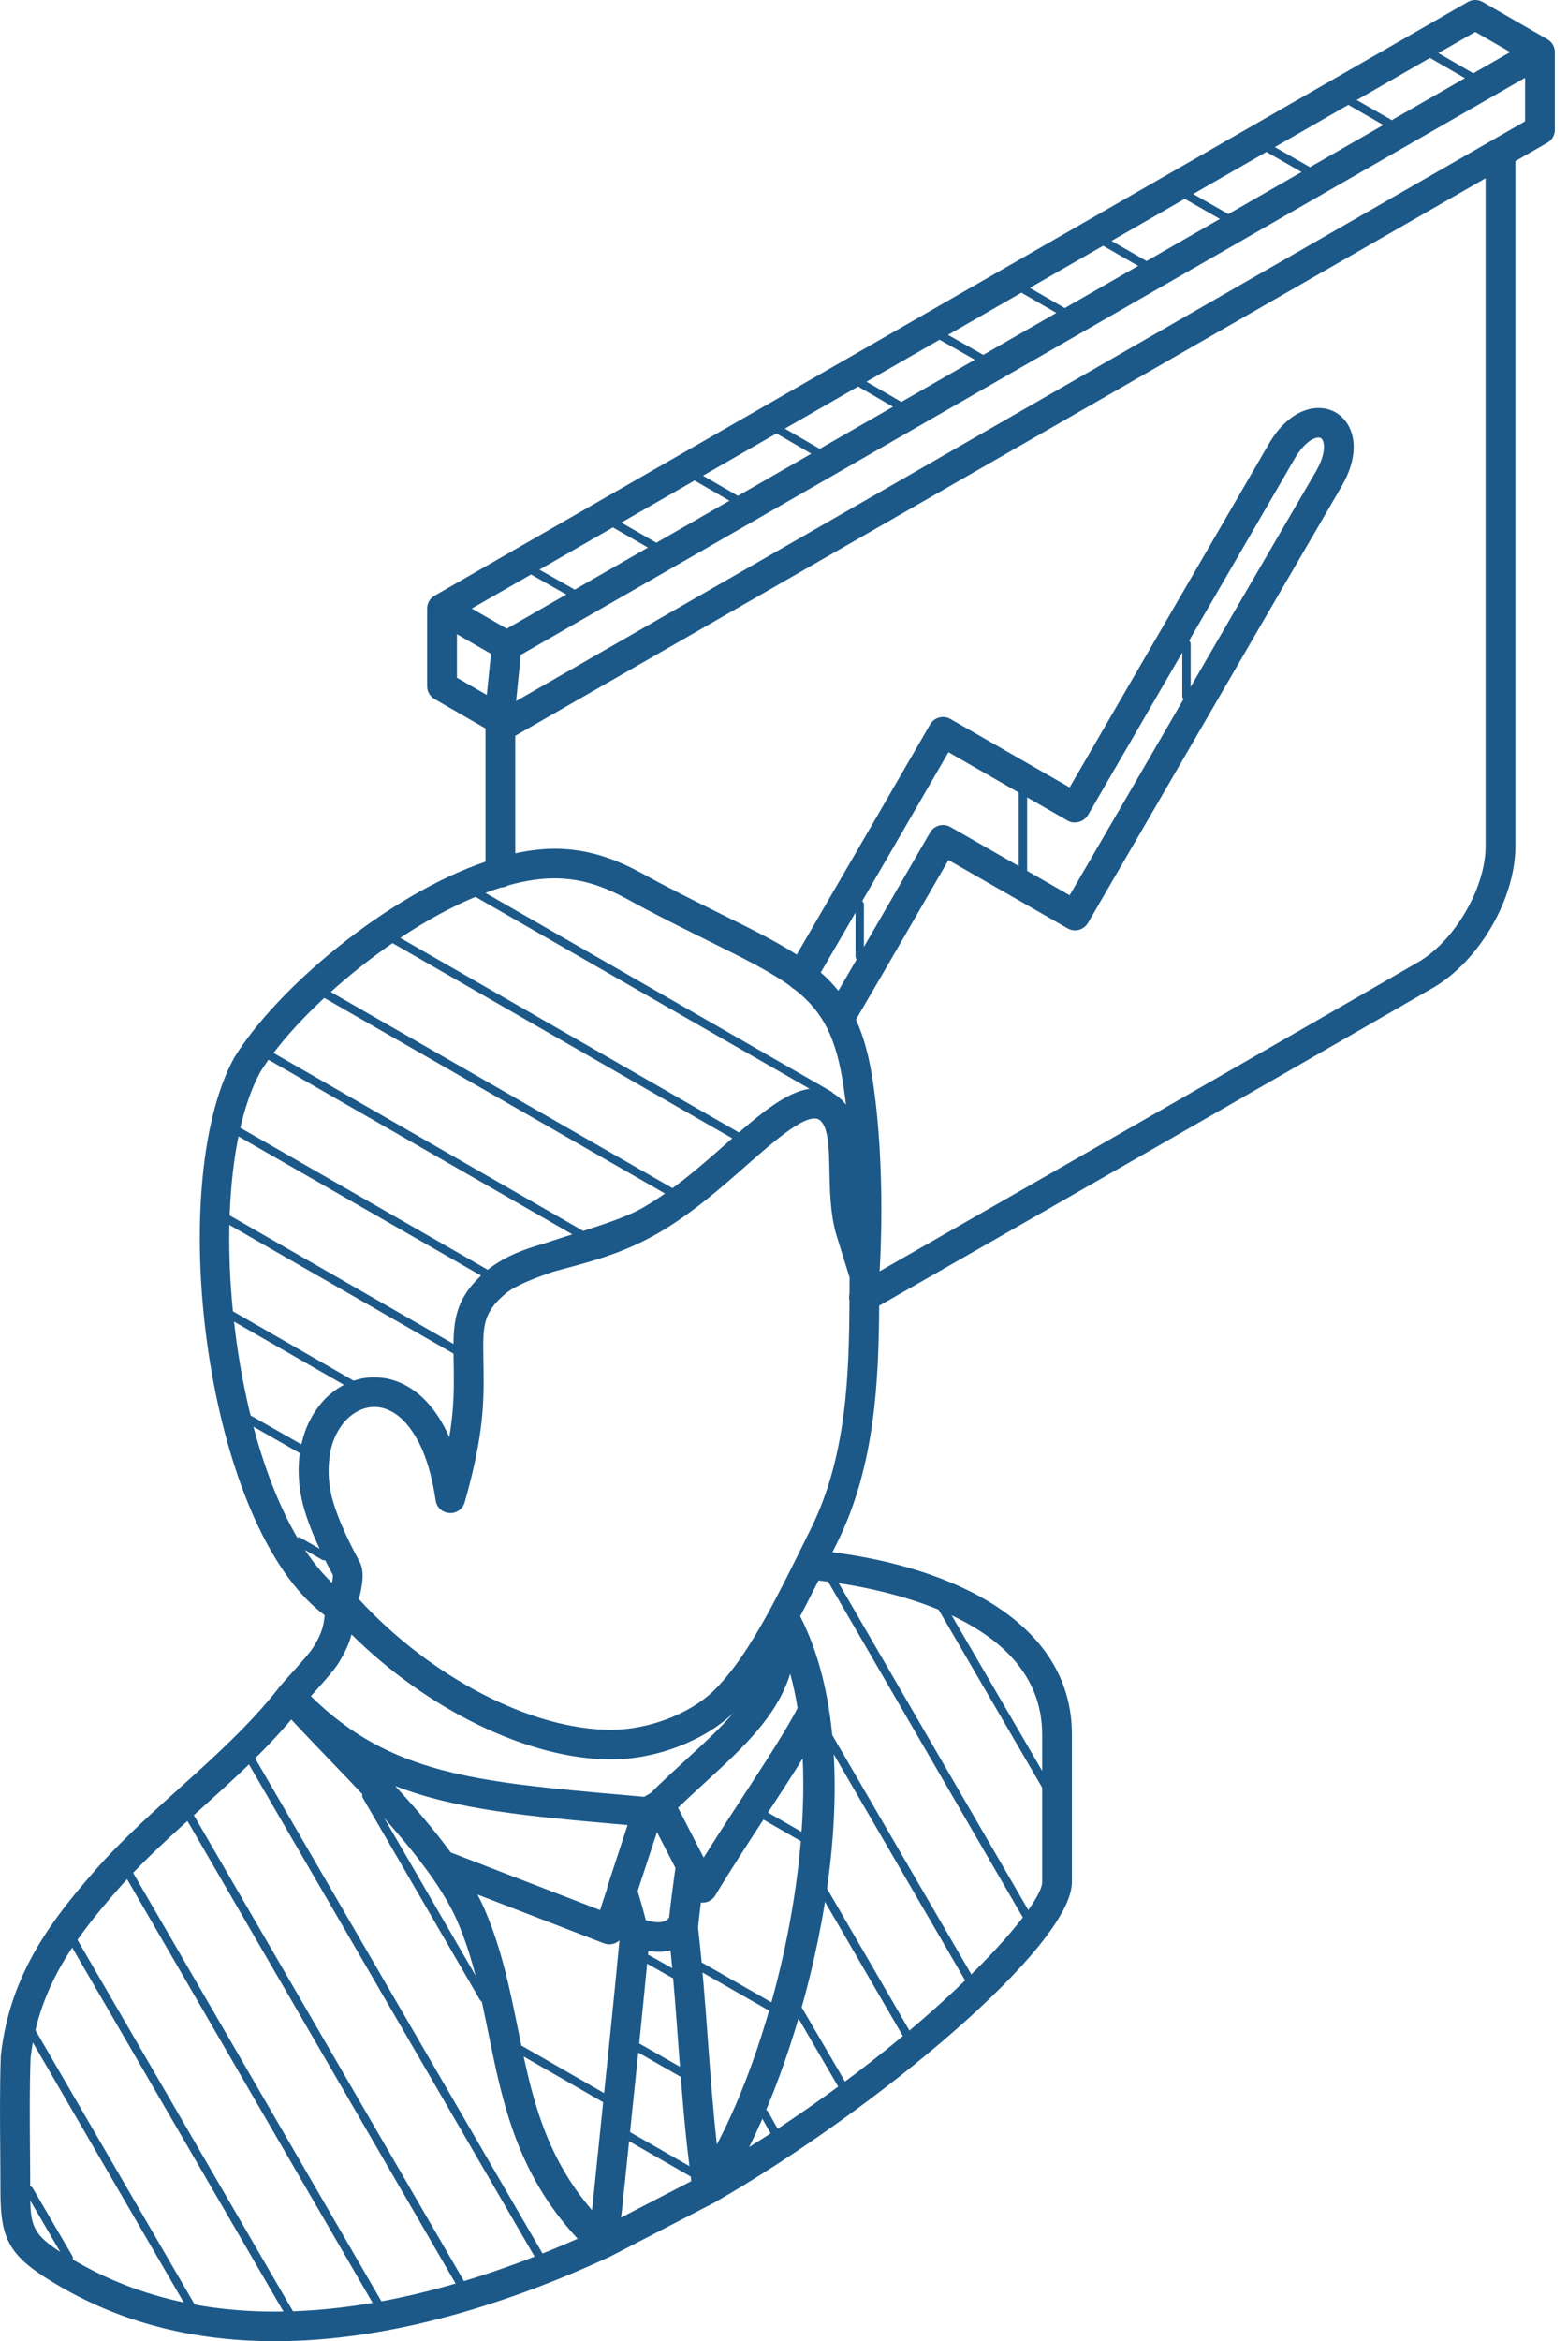 <svg width="67" height="100" viewBox="0 0 67 100" fill="none" xmlns="http://www.w3.org/2000/svg">
<g clip-path="url(#clip0_569_3343)">
<path d="M11.749 100C8.629 100 5.514 99.357 2.649 97.71C0.437 96.436 0.019 95.78 0.019 93.576C0.019 93.008 0.014 92.435 0.01 91.859C-0.001 90.535 -0.013 89.165 0.035 87.834C0.036 87.819 0.037 87.803 0.039 87.788C0.432 84.217 2.317 81.845 4.381 79.531C5.416 78.407 6.565 77.372 7.675 76.372C9.156 75.038 10.689 73.658 11.91 72.095C11.916 72.086 11.924 72.077 11.931 72.068C12.057 71.912 12.242 71.707 12.455 71.47C12.783 71.106 13.277 70.555 13.408 70.327C13.742 69.768 13.815 69.51 13.875 68.992C8.794 65.227 6.985 50.683 10.008 45.177C10.01 45.174 10.012 45.171 10.014 45.168C10.019 45.159 10.024 45.15 10.03 45.141C11.841 42.221 16.512 38.25 20.745 36.806V31.113L18.57 29.86C18.373 29.747 18.252 29.538 18.252 29.313V26.003C18.252 25.963 18.255 25.923 18.261 25.884C18.261 25.884 18.261 25.883 18.261 25.882C18.267 25.848 18.276 25.815 18.287 25.783C18.287 25.783 18.287 25.782 18.288 25.782C18.336 25.644 18.433 25.522 18.57 25.443L62.719 0.085C62.916 -0.029 63.158 -0.028 63.356 0.085L66.121 1.679C66.257 1.758 66.354 1.879 66.402 2.017C66.402 2.017 66.402 2.018 66.403 2.018C66.414 2.051 66.423 2.086 66.429 2.12C66.429 2.12 66.429 2.121 66.429 2.122C66.436 2.16 66.438 2.199 66.438 2.238V5.548C66.438 5.774 66.316 5.983 66.12 6.096L64.752 6.881V36.144C64.752 38.39 63.207 41.047 61.234 42.192C54.365 46.153 47.055 50.348 37.567 55.771C37.545 58.858 37.414 62.548 35.803 65.829L35.568 66.302C40.674 66.945 45.802 69.278 45.802 74.082V80.387C45.802 83.109 37.463 90.091 30.552 94.064C30.551 94.065 30.549 94.066 30.547 94.067C30.532 94.076 30.517 94.084 30.502 94.091L26.08 96.38C26.065 96.388 26.05 96.395 26.035 96.402C21.999 98.267 16.869 99.999 11.748 100L11.749 100ZM1.306 87.903C1.26 89.199 1.271 90.546 1.282 91.849C1.287 92.428 1.291 93.005 1.291 93.576C1.291 95.197 1.346 95.498 3.286 96.614C10.073 100.519 18.517 98.337 24.683 95.623C22.087 92.835 21.471 89.809 20.875 86.875C20.531 85.182 20.206 83.584 19.522 82.017C18.544 79.808 16.134 77.3 14.008 75.089C13.46 74.518 12.934 73.971 12.447 73.445C11.255 74.855 9.871 76.101 8.528 77.31C7.44 78.291 6.314 79.305 5.326 80.378C3.415 82.52 1.665 84.714 1.306 87.903V87.903ZM27.705 83.332C27.466 85.828 27.207 88.319 26.956 90.731C26.828 91.963 26.701 93.183 26.578 94.391C26.562 94.508 26.548 94.616 26.535 94.719L29.538 93.164C29.502 92.857 29.48 92.674 29.428 92.256L29.424 92.225C29.228 90.612 29.108 88.985 28.98 87.262C28.884 85.964 28.786 84.63 28.652 83.304C28.37 83.377 28.054 83.386 27.705 83.332V83.332ZM20.686 81.506C20.686 81.506 20.687 81.509 20.688 81.51C21.427 83.2 21.78 84.941 22.123 86.624C22.681 89.368 23.211 91.978 25.294 94.402C25.3 94.351 25.307 94.298 25.315 94.243C25.435 93.055 25.562 91.833 25.69 90.6C25.952 88.085 26.223 85.485 26.47 82.877C26.423 82.922 26.368 82.959 26.309 82.987C26.151 83.061 25.969 83.068 25.806 83.005L20.402 80.921C20.506 81.117 20.601 81.312 20.686 81.505V81.506ZM34.19 69.036C37.35 75.185 34.868 85.966 32.012 91.709C39.736 86.862 44.531 81.529 44.531 80.387V74.082C44.531 68.986 37.306 67.768 34.974 67.509C34.898 67.66 34.822 67.809 34.748 67.954C34.594 68.258 34.439 68.561 34.282 68.859C34.251 68.918 34.22 68.978 34.19 69.036ZM29.83 82.352C30.013 83.963 30.133 85.593 30.25 87.169C30.363 88.706 30.471 90.167 30.632 91.597C32.845 87.401 34.556 80.593 34.298 75.11C33.833 75.86 33.276 76.716 32.702 77.595C31.951 78.748 31.175 79.939 30.569 80.95C30.536 81.008 30.494 81.061 30.442 81.106C30.389 81.153 30.329 81.191 30.265 81.218C30.177 81.255 30.084 81.27 29.994 81.267C29.979 81.267 29.963 81.266 29.948 81.264C29.872 81.874 29.833 82.239 29.829 82.352L29.83 82.352ZM27.596 82.015C28.239 82.205 28.468 82.063 28.593 81.903C28.631 81.531 28.708 80.894 28.861 79.784L28.073 78.256L27.246 80.77C27.409 81.312 27.52 81.714 27.596 82.015ZM19.26 79.124L25.64 81.584L25.939 80.674C25.945 80.626 25.955 80.58 25.97 80.536L26.816 77.954L26.631 77.938C22.604 77.581 19.527 77.309 16.887 76.285C17.741 77.216 18.565 78.172 19.26 79.124ZM28.973 77.214L30.067 79.342C30.558 78.559 31.103 77.723 31.634 76.907C32.664 75.327 33.64 73.83 34.08 72.951C33.998 72.444 33.893 71.956 33.766 71.489C33.198 73.319 31.72 74.675 30.18 76.088C29.784 76.451 29.378 76.823 28.973 77.214ZM13.283 72.448C16.672 75.785 20.32 76.109 26.743 76.678L27.524 76.747L27.798 76.589C28.312 76.08 28.823 75.611 29.318 75.158C30.075 74.463 30.773 73.823 31.338 73.165C30.079 74.363 28.035 75.142 26.129 75.15C22.606 75.15 18.275 73.041 15.021 69.81C14.933 70.151 14.785 70.499 14.508 70.963C14.331 71.273 13.938 71.719 13.403 72.314C13.362 72.36 13.322 72.405 13.283 72.449V72.448ZM15.333 68.304C18.412 71.653 22.71 73.885 26.126 73.885C27.696 73.878 29.438 73.221 30.458 72.251L30.46 72.25C31.295 71.449 32.057 70.277 32.782 68.965L32.787 68.955C32.911 68.731 33.034 68.502 33.155 68.27C33.304 67.984 33.455 67.692 33.609 67.39C33.838 66.937 34.064 66.479 34.289 66.024L34.661 65.271C36.187 62.167 36.278 58.687 36.297 55.56C36.273 55.461 36.274 55.358 36.298 55.261C36.298 55.198 36.299 55.135 36.299 55.072L36.302 54.567L35.72 52.688C35.718 52.681 35.715 52.674 35.714 52.667C35.712 52.663 35.711 52.66 35.71 52.657C35.475 51.772 35.457 50.838 35.441 50.014L35.44 49.955C35.422 49.081 35.403 48.178 35.054 47.864C34.574 47.429 33.16 48.668 31.912 49.763C30.737 50.806 29.473 51.893 28.103 52.683C28.102 52.684 28.1 52.684 28.098 52.685C26.665 53.506 25.324 53.865 24.246 54.153C24.245 54.153 24.245 54.154 24.244 54.154C24.039 54.209 23.84 54.262 23.647 54.316C22.79 54.607 22.028 54.91 21.615 55.242C21.608 55.248 21.601 55.254 21.594 55.26L21.593 55.261C20.624 56.083 20.633 56.652 20.655 58.026L20.66 58.392C20.678 59.784 20.695 61.224 19.859 64.155C19.848 64.2 19.831 64.242 19.811 64.283C19.781 64.34 19.745 64.391 19.701 64.436C19.623 64.516 19.524 64.576 19.41 64.607C19.369 64.618 19.327 64.625 19.285 64.628C19.163 64.635 19.045 64.609 18.942 64.554C18.942 64.554 18.942 64.554 18.941 64.553C18.912 64.537 18.884 64.52 18.858 64.5C18.73 64.403 18.639 64.258 18.614 64.088C18.614 64.088 18.614 64.087 18.614 64.086V64.085C18.496 63.262 18.306 62.543 18.056 61.95C18.005 61.833 17.951 61.721 17.895 61.613C17.58 60.998 17.195 60.551 16.777 60.315C16.549 60.184 16.315 60.112 16.075 60.098C15.823 60.084 15.57 60.138 15.331 60.253C15.238 60.298 15.148 60.353 15.06 60.416C15.015 60.449 14.971 60.484 14.927 60.522C14.648 60.766 14.386 61.136 14.218 61.62C14.169 61.768 14.132 61.921 14.107 62.079C14.005 62.643 14.021 63.246 14.153 63.836C14.324 64.573 14.733 65.543 15.369 66.717C15.492 66.954 15.588 67.34 15.335 68.304H15.333ZM11.119 45.796C9.797 48.216 9.428 52.927 10.18 57.804C10.871 62.283 12.371 65.91 14.188 67.605C14.219 67.434 14.226 67.324 14.222 67.269C13.54 66.006 13.109 64.971 12.911 64.117C12.911 64.115 12.911 64.114 12.911 64.112C12.702 63.192 12.715 62.291 12.928 61.496C13.041 61.056 13.229 60.636 13.48 60.263C13.5 60.231 13.522 60.2 13.544 60.17C13.659 60.009 13.785 59.858 13.923 59.719C13.996 59.648 14.072 59.58 14.15 59.516C14.392 59.316 14.654 59.159 14.928 59.045C15.138 58.957 15.354 58.895 15.57 58.861C15.73 58.837 15.888 58.826 16.047 58.831C16.351 58.836 16.657 58.892 16.953 59.002C17.099 59.056 17.262 59.13 17.436 59.232C17.736 59.405 18.015 59.634 18.27 59.916C18.596 60.272 18.919 60.749 19.198 61.386C19.409 60.122 19.398 59.255 19.388 58.407L19.383 58.046C19.359 56.571 19.342 55.506 20.771 54.293C20.773 54.291 20.775 54.289 20.777 54.287C21.516 53.677 22.383 53.361 23.256 53.111C23.646 52.979 24.054 52.85 24.469 52.719C25.584 52.367 26.738 52.004 27.463 51.588C28.73 50.858 29.89 49.86 31.067 48.816C32.879 47.224 34.588 45.724 35.91 46.927C35.999 47.007 36.078 47.093 36.148 47.185C36.118 46.936 36.086 46.692 36.051 46.455C35.742 44.321 35.163 43.207 33.957 42.263C33.945 42.257 33.934 42.251 33.923 42.245C33.863 42.21 33.811 42.168 33.768 42.12C32.92 41.501 31.785 40.938 30.256 40.181C29.471 39.791 28.58 39.35 27.589 38.829C27.452 38.758 27.309 38.68 27.159 38.598C26.278 38.114 25.279 37.565 23.861 37.519C23.189 37.499 22.463 37.607 21.711 37.818C21.62 37.873 21.515 37.906 21.402 37.91C17.445 39.147 12.828 43.045 11.118 45.795L11.119 45.796ZM36.575 43.551C36.911 44.285 37.15 45.168 37.31 46.275C37.645 48.551 37.744 51.465 37.586 54.301C46.756 49.058 53.887 44.967 60.594 41.098C62.158 40.191 63.48 37.922 63.48 36.144V7.612L22.017 31.427V36.448C22.67 36.306 23.303 36.237 23.902 36.255C25.627 36.311 26.869 36.993 27.775 37.49C27.917 37.568 28.052 37.642 28.182 37.71C29.162 38.225 30.045 38.663 30.824 39.049C32.109 39.685 33.172 40.212 34.043 40.774L35.075 38.998C36.514 36.52 38.005 33.955 39.742 30.944C39.826 30.798 39.965 30.691 40.128 30.648C40.29 30.603 40.465 30.626 40.611 30.71C40.611 30.71 44.254 32.8 45.705 33.633L54.22 18.955C54.22 18.955 54.222 18.952 54.223 18.95C55.117 17.425 56.326 17.188 57.071 17.616C57.819 18.044 58.223 19.208 57.34 20.749C54.93 24.881 53.227 27.817 51.46 30.864C49.993 33.392 48.482 35.997 46.488 39.422L46.487 39.424C46.487 39.424 46.487 39.424 46.486 39.424L46.485 39.426C46.485 39.426 46.485 39.426 46.485 39.427C46.485 39.427 46.484 39.428 46.484 39.429C46.484 39.429 46.484 39.429 46.484 39.429C46.484 39.429 46.483 39.43 46.483 39.431C46.483 39.431 46.482 39.433 46.481 39.434C46.481 39.434 46.48 39.435 46.48 39.436C46.48 39.437 46.479 39.438 46.479 39.438C46.337 39.666 46.073 39.773 45.821 39.727C45.821 39.727 45.819 39.726 45.818 39.726C45.818 39.726 45.816 39.726 45.816 39.725C45.816 39.725 45.813 39.724 45.813 39.725C45.812 39.725 45.811 39.725 45.81 39.725C45.809 39.725 45.807 39.724 45.807 39.724C45.807 39.724 45.805 39.724 45.805 39.724C45.804 39.724 45.804 39.723 45.802 39.723C45.801 39.723 45.8 39.722 45.799 39.722C45.798 39.722 45.797 39.722 45.797 39.722C45.797 39.722 45.796 39.722 45.794 39.721C45.793 39.721 45.793 39.721 45.791 39.721C45.791 39.721 45.79 39.721 45.789 39.72C45.788 39.72 45.787 39.72 45.786 39.719H45.785C45.785 39.719 45.784 39.719 45.783 39.719C45.783 39.719 45.782 39.718 45.781 39.718C45.78 39.718 45.779 39.718 45.778 39.718H45.778C45.777 39.718 45.775 39.718 45.775 39.717C45.774 39.717 45.773 39.716 45.773 39.716C45.772 39.716 45.771 39.716 45.77 39.716C45.77 39.716 45.769 39.715 45.768 39.715C45.768 39.715 45.766 39.714 45.765 39.714C45.765 39.714 45.764 39.714 45.763 39.714C45.763 39.714 45.761 39.713 45.761 39.713C45.761 39.713 45.758 39.712 45.758 39.712C45.73 39.704 45.702 39.694 45.675 39.681C45.675 39.681 45.673 39.68 45.672 39.68C45.672 39.68 45.671 39.679 45.67 39.679C45.67 39.679 45.669 39.678 45.668 39.678C45.668 39.678 45.666 39.677 45.666 39.676C45.666 39.676 45.664 39.676 45.664 39.675C45.664 39.675 45.663 39.675 45.661 39.674C45.661 39.674 45.66 39.673 45.659 39.673C45.659 39.673 45.658 39.673 45.657 39.672C45.656 39.671 45.655 39.671 45.654 39.671C45.654 39.67 45.653 39.67 45.652 39.669C45.651 39.669 45.65 39.669 45.649 39.668C45.649 39.668 45.648 39.668 45.647 39.667C45.647 39.666 45.645 39.666 45.645 39.666C45.645 39.665 45.644 39.665 45.642 39.664C45.642 39.664 45.641 39.664 45.64 39.663C45.64 39.663 45.638 39.662 45.637 39.662C45.636 39.662 45.636 39.661 45.635 39.66C45.634 39.66 45.633 39.66 45.633 39.659C45.632 39.659 45.631 39.658 45.63 39.658C45.63 39.657 45.629 39.657 45.628 39.657C45.627 39.657 45.626 39.656 45.626 39.655C45.625 39.655 45.624 39.654 45.623 39.654C45.622 39.654 45.621 39.654 45.621 39.653C45.621 39.653 45.621 39.653 45.62 39.653L40.527 36.736C40.031 37.593 39.565 38.399 39.119 39.169C38.198 40.764 37.395 42.154 36.575 43.55L36.575 43.551ZM35.069 41.538C35.347 41.78 35.598 42.038 35.823 42.32C36.523 41.123 37.226 39.906 38.016 38.54C38.555 37.607 39.124 36.622 39.742 35.557C39.767 35.514 39.797 35.475 39.83 35.44L39.832 35.438L39.834 35.436C39.834 35.436 39.835 35.434 39.835 35.434L39.837 35.432C39.837 35.432 39.838 35.431 39.839 35.43L39.841 35.428L39.843 35.426C39.843 35.425 39.844 35.425 39.844 35.424L39.846 35.422L39.848 35.42C39.848 35.42 39.848 35.419 39.85 35.419C39.85 35.418 39.851 35.418 39.852 35.417C39.852 35.416 39.852 35.416 39.853 35.415L39.855 35.413L39.857 35.411C39.857 35.411 39.858 35.41 39.859 35.41C39.859 35.409 39.86 35.409 39.861 35.408C39.862 35.408 39.862 35.407 39.863 35.406C39.864 35.406 39.864 35.405 39.865 35.404C39.865 35.404 39.866 35.403 39.867 35.403L39.867 35.402C39.867 35.402 39.869 35.401 39.87 35.4C39.87 35.4 39.871 35.399 39.872 35.398C39.873 35.398 39.873 35.397 39.874 35.397C39.874 35.396 39.874 35.396 39.876 35.395L39.878 35.393C39.878 35.393 39.88 35.392 39.88 35.391C39.88 35.39 39.881 35.39 39.882 35.39C39.882 35.389 39.883 35.389 39.884 35.388C39.885 35.387 39.885 35.386 39.886 35.386L39.888 35.385C39.888 35.385 39.889 35.383 39.89 35.383C39.891 35.383 39.891 35.382 39.892 35.381L39.893 35.38C39.893 35.38 39.895 35.379 39.895 35.379C39.896 35.378 39.897 35.378 39.897 35.377C39.898 35.377 39.898 35.376 39.899 35.376C39.9 35.376 39.9 35.375 39.901 35.374C39.901 35.374 39.901 35.374 39.901 35.374C39.901 35.374 39.902 35.373 39.903 35.373C39.903 35.373 39.904 35.372 39.905 35.371C39.906 35.371 39.907 35.371 39.907 35.37C39.908 35.37 39.908 35.369 39.909 35.368C39.91 35.368 39.91 35.367 39.911 35.367C39.912 35.367 39.912 35.366 39.913 35.365C39.913 35.365 39.915 35.363 39.916 35.363C39.916 35.363 39.917 35.361 39.918 35.362C39.919 35.361 39.918 35.36 39.92 35.36C39.92 35.359 39.921 35.359 39.922 35.359C39.922 35.359 39.923 35.358 39.924 35.357C39.924 35.357 39.925 35.356 39.926 35.355L39.928 35.354C39.929 35.353 39.93 35.352 39.93 35.352C39.931 35.352 39.932 35.352 39.932 35.351C39.932 35.351 39.934 35.35 39.935 35.35C39.935 35.35 39.936 35.349 39.937 35.348C39.937 35.348 39.938 35.347 39.939 35.347C39.939 35.347 39.941 35.346 39.941 35.345L39.946 35.342C39.987 35.316 40.031 35.294 40.076 35.277C40.078 35.277 40.078 35.276 40.079 35.276C40.082 35.275 40.086 35.274 40.088 35.273C40.088 35.273 40.091 35.272 40.091 35.272C40.092 35.272 40.093 35.272 40.093 35.271C40.094 35.271 40.095 35.271 40.096 35.27C40.096 35.27 40.094 35.27 40.099 35.269C40.099 35.269 40.1 35.269 40.101 35.269C40.101 35.269 40.102 35.268 40.103 35.268C40.103 35.268 40.105 35.268 40.105 35.267C40.105 35.267 40.106 35.267 40.108 35.266C40.108 35.266 40.109 35.266 40.11 35.266C40.111 35.266 40.111 35.265 40.112 35.265C40.114 35.264 40.114 35.264 40.115 35.264C40.116 35.264 40.117 35.263 40.117 35.264C40.118 35.263 40.119 35.264 40.12 35.263C40.121 35.263 40.121 35.263 40.122 35.262C40.124 35.262 40.124 35.261 40.125 35.261C40.125 35.261 40.126 35.261 40.128 35.261C40.128 35.26 40.129 35.26 40.13 35.26C40.131 35.26 40.131 35.26 40.132 35.26C40.132 35.26 40.133 35.259 40.135 35.259C40.135 35.259 40.136 35.259 40.137 35.258C40.137 35.258 40.139 35.258 40.14 35.257C40.14 35.257 40.142 35.257 40.142 35.257C40.295 35.219 40.464 35.238 40.613 35.323H40.613L45.706 38.239C47.545 35.081 48.972 32.621 50.359 30.229C52.127 27.182 53.831 24.246 56.239 20.117C56.701 19.309 56.596 18.802 56.437 18.711C56.279 18.62 55.792 18.785 55.323 19.586L46.491 34.81C46.491 34.81 46.489 34.812 46.489 34.813C46.364 35.027 46.132 35.138 45.901 35.128C45.901 35.128 45.898 35.127 45.898 35.128C45.897 35.128 45.896 35.128 45.895 35.128C45.894 35.127 45.894 35.128 45.893 35.128C45.892 35.128 45.891 35.128 45.89 35.128C45.889 35.128 45.888 35.128 45.888 35.128C45.886 35.128 45.886 35.127 45.885 35.128C45.884 35.128 45.883 35.128 45.882 35.128C45.881 35.128 45.88 35.128 45.88 35.128C45.879 35.128 45.878 35.128 45.877 35.128C45.877 35.128 45.875 35.127 45.875 35.128C45.874 35.128 45.873 35.128 45.872 35.128C45.871 35.128 45.87 35.128 45.869 35.128C45.869 35.128 45.868 35.127 45.867 35.128C45.867 35.128 45.866 35.128 45.864 35.128C45.864 35.128 45.862 35.127 45.862 35.128C45.86 35.128 45.859 35.127 45.859 35.128C45.858 35.128 45.858 35.128 45.856 35.128C45.855 35.128 45.855 35.128 45.854 35.128C45.854 35.128 45.852 35.128 45.851 35.128H45.85C45.85 35.128 45.848 35.127 45.848 35.127C45.847 35.127 45.846 35.127 45.846 35.127C45.846 35.127 45.844 35.127 45.843 35.127H45.843C45.843 35.127 45.842 35.127 45.841 35.127C45.841 35.128 45.839 35.127 45.838 35.127C45.837 35.126 45.836 35.127 45.836 35.126C45.834 35.126 45.834 35.126 45.833 35.126C45.832 35.126 45.831 35.126 45.83 35.126C45.83 35.126 45.829 35.126 45.828 35.126C45.827 35.126 45.826 35.126 45.825 35.126C45.824 35.125 45.823 35.125 45.823 35.125C45.822 35.125 45.821 35.125 45.82 35.124C45.82 35.124 45.818 35.124 45.817 35.124C45.817 35.124 45.816 35.124 45.815 35.124C45.814 35.124 45.813 35.124 45.812 35.124C45.812 35.123 45.811 35.123 45.81 35.123C45.809 35.123 45.808 35.123 45.807 35.123C45.807 35.123 45.806 35.123 45.804 35.122C45.804 35.122 45.803 35.122 45.802 35.122C45.801 35.121 45.8 35.121 45.799 35.121C45.799 35.121 45.798 35.121 45.797 35.121C45.795 35.121 45.795 35.12 45.794 35.12C45.794 35.12 45.793 35.12 45.792 35.12C45.791 35.12 45.79 35.12 45.789 35.119C45.788 35.119 45.789 35.119 45.786 35.118C45.786 35.118 45.785 35.118 45.784 35.118C45.783 35.118 45.782 35.117 45.782 35.117C45.781 35.117 45.78 35.117 45.779 35.117C45.778 35.117 45.778 35.116 45.776 35.116C45.776 35.116 45.774 35.115 45.774 35.115C45.773 35.115 45.772 35.115 45.771 35.115C45.77 35.114 45.769 35.115 45.769 35.114C45.768 35.114 45.767 35.113 45.766 35.113C45.766 35.113 45.765 35.112 45.764 35.112C45.763 35.112 45.762 35.112 45.762 35.112C45.762 35.112 45.761 35.111 45.759 35.111C45.759 35.111 45.758 35.111 45.757 35.11C45.757 35.11 45.754 35.109 45.754 35.109C45.753 35.109 45.752 35.109 45.751 35.109C45.751 35.109 45.755 35.108 45.749 35.108C45.748 35.108 45.747 35.108 45.747 35.107C45.747 35.107 45.745 35.107 45.744 35.106C45.744 35.106 45.742 35.106 45.742 35.106C45.699 35.092 45.657 35.074 45.617 35.05C45.243 34.834 41.873 32.901 40.527 32.129C38.923 34.906 37.527 37.309 36.175 39.636L35.068 41.542L35.069 41.538ZM22.253 27.97L22.053 29.945L65.166 5.182V3.322L22.254 27.969L22.253 27.97ZM19.524 28.948L20.801 29.684L20.979 27.927L19.524 27.089V28.948ZM20.159 25.992L21.653 26.853L64.532 2.225L63.036 1.364L20.159 25.991L20.159 25.992Z" fill="#1C5989"/>
<path d="M2.939 96.634C2.876 96.634 2.816 96.602 2.783 96.545L1.089 93.644C1.039 93.558 1.069 93.449 1.154 93.399C1.241 93.349 1.351 93.379 1.4 93.464L3.094 96.365C3.144 96.451 3.114 96.561 3.029 96.61C3 96.627 2.969 96.634 2.939 96.634Z" fill="#1C5989"/>
<path d="M8.31 98.956C8.248 98.956 8.188 98.924 8.154 98.866L1.074 86.676C1.024 86.59 1.054 86.481 1.14 86.431C1.226 86.382 1.336 86.412 1.386 86.497L8.466 98.687C8.515 98.773 8.486 98.882 8.4 98.932C8.371 98.948 8.341 98.956 8.31 98.956Z" fill="#1C5989"/>
<path d="M12.633 99.452C12.571 99.452 12.51 99.42 12.477 99.362L2.729 82.573C2.68 82.487 2.709 82.378 2.795 82.328C2.881 82.279 2.991 82.309 3.041 82.394L12.788 99.183C12.838 99.269 12.809 99.378 12.723 99.428C12.694 99.444 12.663 99.452 12.633 99.452Z" fill="#1C5989"/>
<path d="M16.478 99.144C16.416 99.144 16.355 99.112 16.322 99.054L5.042 79.596C4.992 79.511 5.022 79.401 5.108 79.352C5.193 79.302 5.304 79.332 5.353 79.418L16.634 98.875C16.683 98.961 16.654 99.07 16.568 99.12C16.539 99.136 16.509 99.144 16.478 99.144Z" fill="#1C5989"/>
<path d="M20.052 98.361C19.989 98.361 19.929 98.329 19.895 98.272L7.595 77.064C7.546 76.979 7.575 76.869 7.661 76.82C7.748 76.77 7.858 76.8 7.907 76.885L20.207 98.093C20.257 98.178 20.227 98.288 20.141 98.337C20.113 98.354 20.082 98.361 20.052 98.361Z" fill="#1C5989"/>
<path d="M23.444 97.242C23.382 97.242 23.322 97.21 23.288 97.153L10.194 74.599C10.145 74.514 10.174 74.404 10.26 74.355C10.346 74.305 10.456 74.335 10.506 74.42L23.6 96.974C23.649 97.059 23.62 97.169 23.534 97.218C23.506 97.234 23.475 97.242 23.444 97.242Z" fill="#1C5989"/>
<path d="M20.664 85.51C20.602 85.51 20.541 85.478 20.508 85.421L15.498 76.786C15.449 76.701 15.478 76.591 15.564 76.542C15.65 76.492 15.76 76.522 15.81 76.607L20.819 85.242C20.869 85.327 20.839 85.437 20.753 85.486C20.725 85.503 20.694 85.51 20.664 85.51Z" fill="#1C5989"/>
<path d="M13.856 66.647C13.825 66.647 13.795 66.64 13.767 66.624L12.671 66C12.585 65.951 12.556 65.841 12.605 65.755C12.654 65.67 12.764 65.64 12.85 65.689L13.945 66.313C14.031 66.362 14.061 66.472 14.012 66.557C13.979 66.615 13.918 66.647 13.856 66.647Z" fill="#1C5989"/>
<path d="M12.942 62.116C12.912 62.116 12.881 62.108 12.853 62.092L10.586 60.799C10.5 60.75 10.47 60.641 10.519 60.555C10.568 60.47 10.678 60.44 10.764 60.489L13.032 61.781C13.118 61.831 13.148 61.94 13.098 62.026C13.065 62.084 13.004 62.116 12.942 62.116Z" fill="#1C5989"/>
<path d="M15.08 59.342C15.049 59.342 15.019 59.335 14.99 59.318L9.709 56.283C9.623 56.233 9.593 56.124 9.643 56.038C9.692 55.953 9.802 55.923 9.889 55.973L15.17 59.008C15.256 59.058 15.286 59.167 15.236 59.253C15.203 59.31 15.142 59.342 15.08 59.342Z" fill="#1C5989"/>
<path d="M19.727 57.99C19.696 57.99 19.666 57.982 19.637 57.966L9.383 52.081C9.298 52.031 9.268 51.921 9.317 51.836C9.368 51.75 9.477 51.721 9.563 51.77L19.817 57.656C19.903 57.705 19.933 57.815 19.883 57.9C19.85 57.958 19.789 57.99 19.727 57.99Z" fill="#1C5989"/>
<path d="M21.078 54.758C21.047 54.758 21.017 54.75 20.988 54.734L9.776 48.301C9.691 48.252 9.661 48.142 9.71 48.057C9.76 47.971 9.87 47.942 9.956 47.991L21.169 54.424C21.254 54.473 21.284 54.583 21.234 54.669C21.201 54.726 21.14 54.758 21.078 54.758Z" fill="#1C5989"/>
<path d="M25.151 53.096C25.121 53.096 25.09 53.089 25.062 53.072L11.037 45.016C10.951 44.966 10.922 44.857 10.971 44.771C11.021 44.686 11.131 44.657 11.217 44.706L25.242 52.762C25.328 52.812 25.357 52.921 25.308 53.007C25.274 53.064 25.214 53.096 25.151 53.096Z" fill="#1C5989"/>
<path d="M29.103 51.346C29.072 51.346 29.042 51.338 29.013 51.322L13.403 42.364C13.318 42.314 13.288 42.205 13.337 42.119C13.387 42.034 13.497 42.005 13.583 42.054L29.193 51.012C29.279 51.062 29.308 51.171 29.259 51.257C29.226 51.314 29.165 51.346 29.103 51.346Z" fill="#1C5989"/>
<path d="M31.945 48.971C31.915 48.971 31.884 48.964 31.855 48.947L16.35 40.041C16.264 39.992 16.235 39.882 16.284 39.797C16.334 39.711 16.444 39.682 16.53 39.731L32.035 48.637C32.121 48.687 32.151 48.796 32.101 48.882C32.068 48.94 32.007 48.971 31.945 48.971Z" fill="#1C5989"/>
<path d="M35.428 46.957C35.397 46.957 35.366 46.949 35.338 46.933L19.946 38.095C19.86 38.045 19.831 37.936 19.881 37.85C19.931 37.765 20.04 37.735 20.126 37.785L35.518 46.623C35.604 46.672 35.633 46.782 35.584 46.867C35.55 46.925 35.49 46.957 35.428 46.957Z" fill="#1C5989"/>
<path d="M24.434 25.5C24.403 25.5 24.373 25.492 24.345 25.476L22.727 24.559C22.641 24.51 22.611 24.401 22.66 24.315C22.709 24.23 22.819 24.2 22.906 24.249L24.523 25.165C24.609 25.214 24.639 25.324 24.59 25.409C24.557 25.467 24.496 25.5 24.434 25.5Z" fill="#1C5989"/>
<path d="M27.918 23.494C27.887 23.494 27.856 23.486 27.828 23.47L26.233 22.553C26.147 22.504 26.118 22.394 26.167 22.309C26.217 22.224 26.327 22.194 26.413 22.243L28.008 23.16C28.094 23.21 28.123 23.319 28.074 23.405C28.04 23.462 27.98 23.494 27.918 23.494Z" fill="#1C5989"/>
<path d="M31.408 21.495C31.377 21.495 31.346 21.487 31.318 21.471L29.716 20.546C29.63 20.497 29.601 20.387 29.651 20.301C29.701 20.216 29.81 20.186 29.897 20.236L31.498 21.161C31.584 21.211 31.613 21.321 31.564 21.406C31.53 21.463 31.47 21.495 31.408 21.495Z" fill="#1C5989"/>
<path d="M34.906 19.488C34.875 19.488 34.844 19.48 34.815 19.464L33.221 18.54C33.135 18.49 33.106 18.38 33.156 18.295C33.206 18.21 33.316 18.181 33.402 18.23L34.996 19.154C35.082 19.204 35.111 19.314 35.062 19.399C35.028 19.456 34.968 19.488 34.906 19.488Z" fill="#1C5989"/>
<path d="M38.389 17.481C38.359 17.481 38.328 17.473 38.299 17.457L36.705 16.533C36.619 16.483 36.59 16.373 36.64 16.288C36.69 16.203 36.799 16.174 36.886 16.224L38.48 17.147C38.566 17.197 38.595 17.307 38.545 17.392C38.512 17.449 38.451 17.481 38.389 17.481Z" fill="#1C5989"/>
<path d="M41.896 15.475C41.866 15.475 41.835 15.467 41.807 15.451L40.19 14.535C40.104 14.486 40.074 14.377 40.123 14.291C40.172 14.205 40.282 14.175 40.368 14.224L41.985 15.141C42.072 15.19 42.102 15.299 42.053 15.385C42.02 15.443 41.959 15.475 41.896 15.475Z" fill="#1C5989"/>
<path d="M45.378 13.476C45.348 13.476 45.317 13.468 45.288 13.451L43.687 12.527C43.601 12.477 43.572 12.367 43.621 12.282C43.672 12.197 43.781 12.167 43.867 12.217L45.469 13.142C45.555 13.191 45.584 13.301 45.534 13.387C45.501 13.444 45.441 13.476 45.378 13.476Z" fill="#1C5989"/>
<path d="M48.877 11.469C48.846 11.469 48.815 11.461 48.787 11.445L47.178 10.521C47.092 10.472 47.062 10.363 47.112 10.277C47.162 10.191 47.272 10.162 47.358 10.211L48.967 11.135C49.052 11.184 49.082 11.294 49.033 11.38C48.999 11.437 48.939 11.469 48.877 11.469Z" fill="#1C5989"/>
<path d="M52.368 9.463C52.338 9.463 52.307 9.455 52.279 9.439L50.661 8.514C50.575 8.465 50.546 8.355 50.595 8.269C50.644 8.185 50.754 8.154 50.841 8.204L52.458 9.128C52.544 9.178 52.574 9.287 52.524 9.373C52.491 9.43 52.431 9.463 52.368 9.463Z" fill="#1C5989"/>
<path d="M55.851 7.457C55.82 7.457 55.789 7.449 55.761 7.433L54.16 6.515C54.074 6.466 54.044 6.357 54.094 6.271C54.143 6.186 54.253 6.156 54.339 6.205L55.941 7.122C56.027 7.172 56.056 7.281 56.007 7.367C55.974 7.425 55.913 7.457 55.851 7.457Z" fill="#1C5989"/>
<path d="M59.349 5.45C59.319 5.45 59.288 5.442 59.26 5.426L57.651 4.501C57.565 4.451 57.535 4.342 57.585 4.256C57.635 4.171 57.745 4.141 57.831 4.191L59.44 5.115C59.526 5.165 59.555 5.275 59.505 5.36C59.472 5.418 59.411 5.45 59.349 5.45Z" fill="#1C5989"/>
<path d="M62.839 3.451C62.809 3.451 62.778 3.443 62.749 3.426L61.148 2.501C61.062 2.452 61.033 2.342 61.083 2.257C61.133 2.171 61.242 2.141 61.329 2.192L62.93 3.117C63.016 3.166 63.045 3.276 62.995 3.361C62.962 3.419 62.902 3.451 62.839 3.451Z" fill="#1C5989"/>
<path d="M36.735 41.035C36.636 41.035 36.556 40.955 36.556 40.856V38.639C36.556 38.54 36.636 38.46 36.735 38.46C36.835 38.46 36.915 38.54 36.915 38.639V40.856C36.915 40.955 36.835 41.035 36.735 41.035Z" fill="#1C5989"/>
<path d="M43.709 37.375C43.61 37.375 43.529 37.295 43.529 37.196V33.829C43.529 33.73 43.61 33.65 43.709 33.65C43.808 33.65 43.889 33.73 43.889 33.829V37.196C43.889 37.295 43.808 37.375 43.709 37.375Z" fill="#1C5989"/>
<path d="M50.698 29.919C50.599 29.919 50.518 29.839 50.518 29.74V27.508C50.518 27.409 50.599 27.329 50.698 27.329C50.797 27.329 50.877 27.409 50.877 27.508V29.74C50.877 29.839 50.797 29.919 50.698 29.919Z" fill="#1C5989"/>
<path d="M33.093 91.23C33.03 91.23 32.969 91.197 32.936 91.138L32.504 90.371C32.456 90.285 32.487 90.176 32.574 90.127C32.66 90.079 32.77 90.11 32.819 90.196L33.25 90.964C33.299 91.05 33.268 91.159 33.181 91.207C33.153 91.223 33.123 91.23 33.093 91.23Z" fill="#1C5989"/>
<path d="M36.025 89.306C35.963 89.306 35.903 89.274 35.869 89.216L33.98 85.978C33.93 85.892 33.959 85.783 34.045 85.733C34.131 85.684 34.242 85.713 34.291 85.798L36.18 89.037C36.23 89.122 36.201 89.232 36.115 89.281C36.087 89.298 36.056 89.306 36.025 89.306Z" fill="#1C5989"/>
<path d="M38.843 87.239C38.781 87.239 38.72 87.207 38.686 87.149L35.022 80.837C34.973 80.752 35.002 80.642 35.088 80.593C35.174 80.543 35.284 80.573 35.334 80.658L38.998 86.97C39.048 87.055 39.018 87.165 38.932 87.215C38.904 87.231 38.873 87.239 38.843 87.239Z" fill="#1C5989"/>
<path d="M41.586 85.007C41.524 85.007 41.464 84.975 41.43 84.918L35.235 74.26C35.185 74.175 35.214 74.066 35.3 74.016C35.387 73.966 35.496 73.996 35.546 74.082L41.741 84.739C41.791 84.824 41.762 84.934 41.676 84.983C41.647 85 41.617 85.007 41.586 85.007Z" fill="#1C5989"/>
<path d="M44.125 82.444C44.063 82.444 44.003 82.412 43.969 82.354L35.166 67.181C35.117 67.096 35.146 66.986 35.232 66.937C35.318 66.887 35.428 66.917 35.478 67.002L44.281 82.175C44.33 82.261 44.3 82.37 44.215 82.42C44.186 82.436 44.156 82.444 44.125 82.444Z" fill="#1C5989"/>
<path d="M44.698 76.462C44.636 76.462 44.576 76.43 44.543 76.373L40.07 68.692C40.02 68.607 40.049 68.498 40.135 68.448C40.221 68.398 40.331 68.428 40.381 68.513L44.854 76.194C44.904 76.279 44.874 76.388 44.788 76.438C44.76 76.455 44.729 76.462 44.698 76.462Z" fill="#1C5989"/>
<path d="M29.586 92.981C29.556 92.981 29.525 92.973 29.497 92.957L26.732 91.371C26.646 91.322 26.616 91.212 26.666 91.127C26.715 91.041 26.826 91.011 26.911 91.061L29.676 92.647C29.762 92.696 29.792 92.806 29.742 92.891C29.709 92.949 29.648 92.981 29.586 92.981Z" fill="#1C5989"/>
<path d="M29.157 88.721C29.126 88.721 29.096 88.713 29.067 88.697L27.147 87.599C27.061 87.549 27.032 87.44 27.081 87.354C27.13 87.269 27.239 87.239 27.327 87.289L29.247 88.387C29.332 88.436 29.362 88.545 29.313 88.631C29.28 88.688 29.219 88.721 29.157 88.721Z" fill="#1C5989"/>
<path d="M28.8 84.496C28.77 84.496 28.74 84.489 28.712 84.473L27.565 83.826C27.478 83.777 27.448 83.668 27.497 83.582C27.546 83.496 27.655 83.465 27.742 83.515L28.889 84.161C28.976 84.21 29.006 84.32 28.957 84.405C28.924 84.463 28.863 84.496 28.8 84.496Z" fill="#1C5989"/>
<path d="M33.025 85.947C32.995 85.947 32.964 85.94 32.936 85.923L29.823 84.141C29.737 84.092 29.707 83.983 29.757 83.897C29.806 83.812 29.915 83.782 30.002 83.831L33.115 85.613C33.201 85.662 33.231 85.772 33.181 85.857C33.148 85.915 33.087 85.947 33.025 85.947Z" fill="#1C5989"/>
<path d="M34.294 78.656C34.263 78.656 34.232 78.648 34.204 78.632L32.586 77.7C32.5 77.651 32.471 77.541 32.521 77.456C32.57 77.371 32.68 77.341 32.766 77.391L34.384 78.322C34.47 78.372 34.499 78.481 34.449 78.567C34.416 78.624 34.356 78.656 34.294 78.656Z" fill="#1C5989"/>
<path d="M25.93 89.855C25.899 89.855 25.869 89.847 25.84 89.831L22.138 87.704C22.052 87.654 22.023 87.545 22.072 87.46C22.122 87.374 22.232 87.345 22.318 87.394L26.02 89.521C26.106 89.57 26.136 89.68 26.086 89.765C26.053 89.823 25.992 89.855 25.93 89.855Z" fill="#1C5989"/>
</g>
<defs>
<clipPath id="clip0_569_3343">
<rect width="66.438" height="100" fill="white"/>
</clipPath>
</defs>
</svg>

